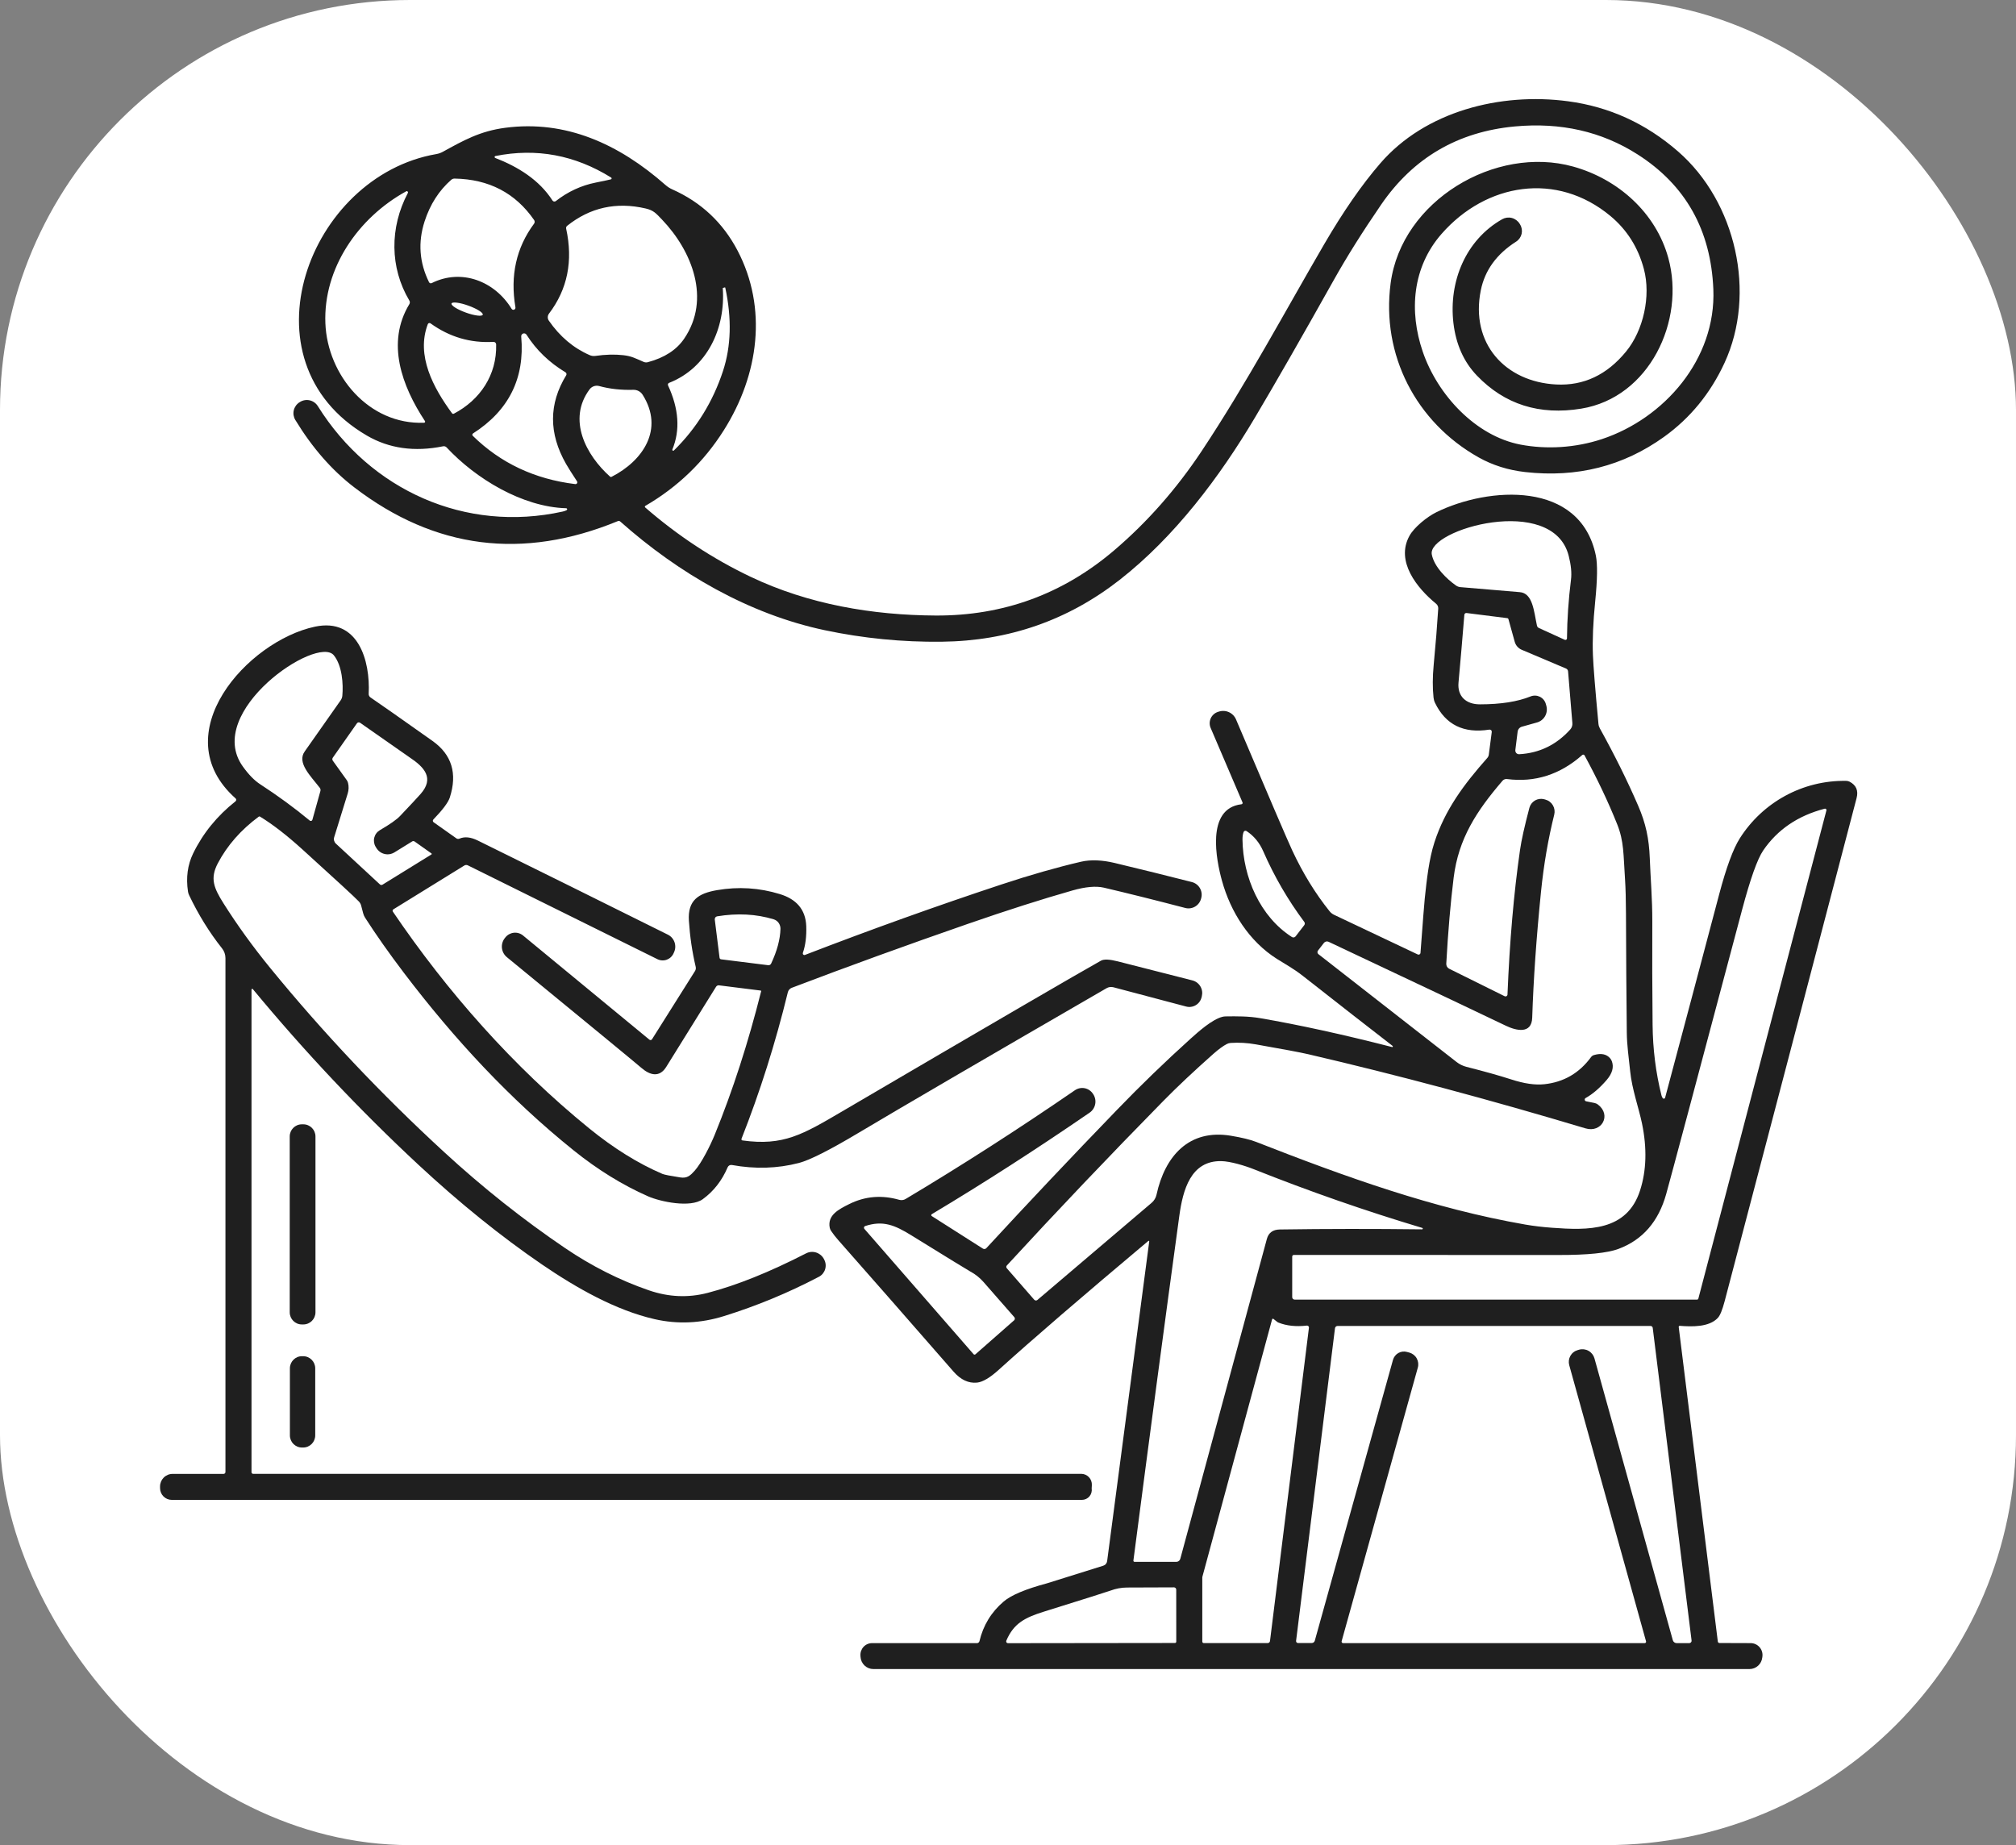 <svg xmlns="http://www.w3.org/2000/svg" width="118" height="108" viewBox="0 0 118 108" fill="none"><rect x="0" y="0" width="118" height="108" fill="#808080" stroke="none"/><rect width="118" height="108" rx="24" fill="white"></rect><path d="M33.171 29.857C33.181 29.849 33.189 29.84 33.194 29.828C33.198 29.816 33.198 29.804 33.195 29.792C33.191 29.78 33.184 29.769 33.175 29.762C33.165 29.754 33.153 29.75 33.141 29.749C30.572 29.676 27.842 28.016 26.142 26.19C26.116 26.162 26.083 26.14 26.047 26.129C26.01 26.117 25.971 26.115 25.934 26.123C24.259 26.463 22.771 26.253 21.469 25.493C13.992 21.126 18.058 10.305 25.537 9.019C25.669 8.996 25.796 8.952 25.914 8.888C27.139 8.215 28.092 7.675 29.571 7.48C33.107 7.015 36.212 8.416 38.95 10.827C39.072 10.934 39.209 11.023 39.357 11.088C41.041 11.839 42.312 13.031 43.169 14.664C44.926 18.017 44.432 21.916 42.365 25.186C41.198 27.034 39.667 28.508 37.773 29.61C37.765 29.614 37.759 29.62 37.754 29.628C37.748 29.636 37.745 29.644 37.744 29.653C37.743 29.662 37.745 29.671 37.748 29.679C37.751 29.688 37.757 29.695 37.763 29.701C39.667 31.355 41.724 32.709 43.935 33.762C47.338 35.382 51.082 36.009 54.767 36.029C58.725 36.048 62.211 34.774 65.224 32.205C67.154 30.558 68.856 28.627 70.33 26.411C72.967 22.44 75.244 18.178 77.507 14.295C78.627 12.373 79.722 10.794 80.793 9.558C83.42 6.517 87.815 5.397 91.784 5.928C94.195 6.249 96.341 7.229 98.222 8.867C101.617 11.823 102.816 17.178 100.94 21.24C100.115 23.025 98.933 24.47 97.395 25.574C95.009 27.286 92.301 27.971 89.274 27.631C88.277 27.519 87.368 27.233 86.547 26.773C82.89 24.72 80.837 20.78 81.397 16.573C82.04 11.742 87.531 8.485 92.08 9.75C94.716 10.483 96.922 12.457 97.649 15.099C98.661 18.778 96.537 23.268 92.558 23.918C90.106 24.32 88.069 23.675 86.445 21.983C85.674 21.178 85.216 20.15 85.07 18.897C84.793 16.488 85.78 14.052 87.922 12.834C88.094 12.736 88.297 12.709 88.489 12.758C88.681 12.808 88.847 12.931 88.951 13.101L88.973 13.139C89.074 13.303 89.106 13.501 89.063 13.688C89.019 13.877 88.904 14.04 88.742 14.143C87.6 14.871 86.911 15.82 86.674 16.992C86.048 20.09 88.091 22.351 91.089 22.505C92.694 22.587 94.057 21.944 95.177 20.576C96.189 19.343 96.642 17.332 96.219 15.745C95.883 14.484 95.231 13.451 94.264 12.645C91.111 10.021 86.985 10.718 84.381 13.686C82.671 15.634 82.461 18.213 83.279 20.594C84.14 23.108 86.366 25.52 88.998 26.024C90.515 26.313 92.205 26.218 93.763 25.702C97.404 24.495 100.452 21.027 100.285 16.933C100.141 13.464 98.662 10.832 95.846 9.035C93.747 7.696 91.353 7.152 88.665 7.401C85.331 7.712 82.723 9.237 80.841 11.977C79.751 13.567 78.829 15.034 78.077 16.377C76.216 19.697 74.676 22.385 73.455 24.441C71.398 27.905 68.772 31.409 65.54 33.938C62.507 36.31 59.034 37.518 55.121 37.562C52.81 37.589 50.528 37.364 48.275 36.888C43.834 35.949 39.716 33.557 36.303 30.525C36.285 30.508 36.263 30.497 36.24 30.493C36.216 30.489 36.192 30.491 36.169 30.5C30.599 32.795 25.456 32.138 20.74 28.53C19.43 27.529 18.279 26.213 17.286 24.582C17.183 24.412 17.15 24.208 17.196 24.014C17.242 23.82 17.363 23.651 17.532 23.546L17.562 23.527C17.732 23.422 17.938 23.388 18.133 23.434C18.328 23.48 18.497 23.602 18.604 23.773C21.678 28.7 27.25 31.203 32.942 29.942C33.044 29.919 33.12 29.89 33.171 29.857ZM28.984 9.244C30.332 9.766 31.566 10.534 32.339 11.738C32.349 11.753 32.362 11.766 32.378 11.776C32.393 11.786 32.41 11.793 32.428 11.796C32.446 11.799 32.464 11.798 32.482 11.794C32.5 11.79 32.516 11.782 32.531 11.771C33.24 11.217 34.022 10.855 34.876 10.685C35.372 10.585 35.666 10.523 35.758 10.497C35.769 10.494 35.779 10.488 35.786 10.48C35.793 10.472 35.798 10.461 35.799 10.45C35.801 10.439 35.799 10.428 35.794 10.418C35.79 10.408 35.782 10.4 35.773 10.394C33.653 9.074 31.394 8.653 28.994 9.133C28.982 9.135 28.971 9.142 28.963 9.151C28.955 9.16 28.95 9.172 28.949 9.185C28.948 9.197 28.951 9.209 28.957 9.22C28.963 9.231 28.973 9.239 28.984 9.244ZM29.944 18.075C29.959 18.1 29.982 18.118 30.009 18.128C30.036 18.137 30.066 18.136 30.092 18.126C30.119 18.116 30.142 18.096 30.156 18.071C30.17 18.046 30.174 18.017 30.169 17.988C29.854 16.131 30.217 14.499 31.259 13.093C31.282 13.062 31.294 13.025 31.295 12.987C31.296 12.949 31.285 12.912 31.263 12.88C30.169 11.297 28.617 10.488 26.609 10.453C26.538 10.451 26.468 10.476 26.413 10.523C25.695 11.152 25.174 11.964 24.852 12.959C24.457 14.181 24.544 15.367 25.112 16.518C25.125 16.546 25.149 16.567 25.178 16.577C25.207 16.587 25.239 16.584 25.267 16.571C27.014 15.7 28.954 16.456 29.944 18.075ZM24.874 24.649C23.522 22.598 22.589 20.065 23.959 17.804C23.979 17.771 23.989 17.735 23.989 17.697C23.989 17.66 23.979 17.623 23.959 17.591C22.813 15.666 22.803 13.317 23.873 11.295C23.88 11.281 23.882 11.265 23.88 11.25C23.877 11.234 23.87 11.22 23.859 11.209C23.848 11.198 23.834 11.191 23.819 11.189C23.804 11.187 23.789 11.19 23.776 11.198C20.963 12.742 18.918 15.706 19.045 18.922C19.164 21.979 21.604 24.876 24.824 24.744C24.835 24.744 24.846 24.74 24.855 24.735C24.864 24.729 24.872 24.72 24.877 24.711C24.882 24.701 24.885 24.69 24.884 24.679C24.884 24.669 24.88 24.658 24.874 24.649ZM33.137 13.38C33.552 15.271 33.218 16.93 32.134 18.357C32.089 18.415 32.064 18.487 32.062 18.561C32.06 18.634 32.082 18.707 32.124 18.768C32.77 19.702 33.568 20.375 34.517 20.788C34.62 20.833 34.734 20.849 34.846 20.833C35.437 20.748 35.981 20.734 36.478 20.79C36.965 20.845 37.163 20.962 37.675 21.183C37.753 21.216 37.84 21.222 37.922 21.199C38.892 20.939 39.599 20.481 40.044 19.826C41.626 17.502 40.504 14.69 38.755 12.86C38.394 12.483 38.259 12.311 37.787 12.202C36.071 11.805 34.539 12.145 33.194 13.22C33.17 13.239 33.153 13.264 33.143 13.292C33.133 13.32 33.131 13.351 33.137 13.38ZM42.305 16.866C42.474 19.193 41.412 21.527 39.164 22.41C39.149 22.415 39.136 22.424 39.125 22.435C39.114 22.445 39.106 22.458 39.1 22.473C39.095 22.487 39.092 22.502 39.092 22.517C39.093 22.533 39.097 22.548 39.103 22.562C39.736 23.932 39.82 25.181 39.355 26.309C39.351 26.321 39.35 26.334 39.354 26.346C39.358 26.357 39.366 26.367 39.376 26.374C39.386 26.381 39.399 26.384 39.411 26.383C39.423 26.382 39.435 26.377 39.444 26.368C40.77 25.066 41.728 23.515 42.319 21.715C42.794 20.266 42.839 18.642 42.452 16.842C42.451 16.839 42.45 16.836 42.448 16.833C42.446 16.831 42.444 16.828 42.441 16.827C42.438 16.825 42.435 16.824 42.431 16.823C42.428 16.823 42.425 16.823 42.422 16.824L42.311 16.856C42.31 16.857 42.309 16.857 42.308 16.858C42.307 16.858 42.306 16.859 42.306 16.86C42.305 16.861 42.305 16.862 42.304 16.863C42.304 16.864 42.304 16.866 42.305 16.866ZM26.428 17.765C26.418 17.791 26.433 17.826 26.47 17.868C26.507 17.909 26.566 17.956 26.644 18.005C26.723 18.055 26.818 18.106 26.925 18.156C27.033 18.206 27.15 18.254 27.27 18.297C27.39 18.341 27.511 18.378 27.625 18.408C27.74 18.437 27.846 18.459 27.938 18.47C28.029 18.482 28.105 18.484 28.159 18.475C28.214 18.467 28.247 18.449 28.257 18.422C28.266 18.396 28.252 18.361 28.215 18.319C28.178 18.278 28.118 18.231 28.04 18.182C27.962 18.132 27.867 18.081 27.759 18.031C27.652 17.981 27.535 17.933 27.415 17.89C27.295 17.846 27.174 17.809 27.06 17.779C26.945 17.75 26.839 17.728 26.747 17.717C26.655 17.705 26.58 17.703 26.525 17.712C26.471 17.72 26.438 17.738 26.428 17.765ZM25.041 18.972C24.34 20.811 25.366 22.706 26.458 24.19C26.47 24.206 26.488 24.217 26.508 24.222C26.528 24.226 26.549 24.223 26.567 24.214C28.1 23.408 29.087 21.95 29.041 20.161C29.04 20.14 29.036 20.12 29.027 20.101C29.019 20.082 29.007 20.065 28.992 20.052C28.977 20.038 28.959 20.027 28.94 20.02C28.921 20.013 28.9 20.01 28.88 20.011C27.538 20.089 26.31 19.727 25.197 18.926C25.184 18.916 25.169 18.91 25.154 18.908C25.138 18.905 25.123 18.906 25.108 18.911C25.093 18.915 25.079 18.923 25.067 18.934C25.056 18.944 25.047 18.957 25.041 18.972ZM33.774 28.174C33.473 27.716 33.259 27.377 33.133 27.156C32.112 25.371 32.115 23.641 33.141 21.965C33.158 21.936 33.163 21.902 33.155 21.87C33.147 21.837 33.127 21.81 33.099 21.792C32.149 21.221 31.39 20.489 30.82 19.594C30.8 19.561 30.769 19.536 30.733 19.523C30.697 19.51 30.657 19.51 30.621 19.522C30.585 19.535 30.554 19.559 30.533 19.592C30.513 19.624 30.504 19.663 30.508 19.701C30.725 22.137 29.784 24.028 27.685 25.372C27.674 25.379 27.665 25.388 27.658 25.4C27.651 25.411 27.646 25.423 27.645 25.436C27.644 25.449 27.645 25.463 27.65 25.475C27.654 25.487 27.661 25.498 27.671 25.508C29.295 27.104 31.296 28.047 33.673 28.336C33.693 28.338 33.713 28.335 33.731 28.327C33.749 28.318 33.764 28.304 33.775 28.287C33.785 28.27 33.791 28.251 33.791 28.23C33.791 28.21 33.785 28.191 33.774 28.174ZM35.795 27.911C37.63 26.975 38.892 25.127 37.614 23.106C37.556 23.015 37.476 22.94 37.381 22.89C37.286 22.839 37.18 22.814 37.072 22.817C36.352 22.838 35.685 22.765 35.071 22.596C34.969 22.568 34.86 22.572 34.759 22.607C34.658 22.642 34.571 22.707 34.507 22.793C33.194 24.564 34.304 26.647 35.71 27.901C35.721 27.911 35.735 27.917 35.751 27.919C35.766 27.921 35.781 27.918 35.795 27.911Z" fill="#1F1F1F"></path><path d="M81.472 61.285C81.481 61.289 81.492 61.29 81.501 61.287C81.511 61.284 81.519 61.277 81.523 61.268C81.528 61.258 81.529 61.248 81.525 61.238C81.522 61.228 81.515 61.221 81.506 61.216C80.137 60.159 78.389 58.795 76.261 57.124C75.695 56.681 75.236 56.442 74.738 56.126C73.118 55.1 72.028 53.385 71.52 51.538C71.198 50.368 70.567 47.321 72.665 47.076C72.677 47.075 72.688 47.071 72.699 47.064C72.709 47.058 72.717 47.049 72.723 47.038C72.729 47.028 72.733 47.016 72.734 47.004C72.734 46.992 72.732 46.98 72.727 46.969L70.862 42.61C70.823 42.52 70.804 42.424 70.805 42.326C70.806 42.229 70.827 42.133 70.868 42.044C70.908 41.955 70.967 41.876 71.04 41.811C71.112 41.746 71.198 41.698 71.291 41.668L71.331 41.656C71.526 41.59 71.739 41.599 71.928 41.684C72.116 41.768 72.266 41.921 72.347 42.112C74.269 46.642 75.367 49.2 75.641 49.787C76.261 51.114 76.987 52.296 77.819 53.334C77.892 53.426 77.985 53.499 78.091 53.549L82.983 55.867C83 55.875 83.018 55.879 83.036 55.878C83.054 55.877 83.072 55.872 83.088 55.863C83.104 55.854 83.117 55.841 83.127 55.825C83.137 55.81 83.143 55.792 83.144 55.774C83.281 53.923 83.365 52.862 83.394 52.589C83.513 51.459 83.642 50.293 83.958 49.311C84.579 47.394 85.679 45.918 87.051 44.369C87.101 44.314 87.133 44.245 87.142 44.173L87.315 42.849C87.318 42.829 87.316 42.809 87.31 42.791C87.303 42.772 87.293 42.755 87.279 42.742C87.265 42.728 87.248 42.718 87.23 42.712C87.211 42.706 87.191 42.704 87.172 42.707C85.673 42.944 84.614 42.423 83.995 41.142C83.948 41.045 83.919 40.942 83.908 40.836C83.846 40.265 83.849 39.627 83.916 38.921C84.033 37.701 84.121 36.603 84.182 35.627C84.186 35.572 84.176 35.517 84.154 35.466C84.132 35.416 84.098 35.372 84.055 35.337C82.943 34.428 81.673 32.859 82.496 31.367C82.775 30.859 83.525 30.252 84.073 29.982C87.122 28.486 92.495 28.099 93.408 32.521C93.511 33.023 93.499 33.915 93.37 35.198C93.246 36.423 93.202 37.475 93.237 38.352C93.262 38.998 93.37 40.34 93.561 42.375C93.57 42.466 93.598 42.554 93.642 42.634C94.504 44.189 95.252 45.697 95.884 47.159C96.33 48.188 96.521 49.084 96.565 50.239C96.608 51.397 96.716 52.646 96.712 53.907C96.703 55.932 96.708 57.954 96.729 59.975C96.742 61.402 96.915 62.781 97.248 64.113C97.266 64.186 97.293 64.243 97.329 64.285C97.338 64.296 97.35 64.303 97.364 64.307C97.377 64.311 97.391 64.311 97.405 64.308C97.418 64.305 97.431 64.298 97.441 64.288C97.451 64.278 97.458 64.266 97.462 64.253C98.455 60.537 99.51 56.568 100.627 52.344C101.04 50.784 101.441 49.695 101.83 49.076C103.168 46.963 105.513 45.659 108.072 45.707C108.137 45.709 108.201 45.725 108.258 45.754C108.647 45.956 108.784 46.277 108.669 46.716C106.078 56.623 103.504 66.437 100.948 76.16C100.813 76.672 100.68 77 100.547 77.142C100.031 77.692 99.025 77.66 98.32 77.605C98.312 77.605 98.303 77.606 98.295 77.609C98.287 77.612 98.279 77.617 98.273 77.624C98.267 77.63 98.263 77.638 98.26 77.646C98.257 77.654 98.257 77.663 98.258 77.672L100.547 96.084C100.55 96.108 100.561 96.13 100.579 96.146C100.597 96.162 100.62 96.171 100.643 96.171L102.471 96.177C102.57 96.177 102.668 96.199 102.758 96.241C102.848 96.282 102.928 96.342 102.992 96.417C103.057 96.492 103.105 96.58 103.134 96.675C103.162 96.77 103.169 96.87 103.156 96.969L103.15 97.013C103.131 97.2 103.044 97.373 102.905 97.499C102.767 97.626 102.587 97.695 102.4 97.695H51.12C50.928 97.695 50.742 97.621 50.603 97.488C50.463 97.355 50.379 97.174 50.368 96.981L50.364 96.922C50.356 96.827 50.368 96.732 50.398 96.642C50.429 96.552 50.477 96.469 50.541 96.399C50.605 96.329 50.683 96.273 50.769 96.235C50.855 96.197 50.949 96.177 51.043 96.177L57.181 96.179C57.215 96.179 57.248 96.168 57.275 96.146C57.302 96.125 57.322 96.095 57.33 96.062C57.55 95.132 58.023 94.358 58.748 93.741C59.191 93.365 60.037 93.01 61.285 92.676C61.289 92.675 62.386 92.332 64.575 91.646C64.635 91.628 64.689 91.593 64.729 91.544C64.769 91.496 64.795 91.437 64.803 91.375L67.267 72.663C67.268 72.657 67.266 72.65 67.263 72.645C67.26 72.639 67.256 72.634 67.25 72.631C67.245 72.628 67.238 72.627 67.232 72.628C67.226 72.628 67.22 72.631 67.215 72.635C63.334 75.893 60.416 78.407 58.46 80.177C57.943 80.645 57.519 80.895 57.189 80.928C56.689 80.978 56.23 80.763 55.812 80.284C53.169 77.255 50.92 74.69 49.065 72.588C48.907 72.409 48.767 72.228 48.644 72.046C48.605 71.988 48.578 71.924 48.565 71.857C48.424 71.126 49.091 70.784 49.709 70.477C50.632 70.018 51.608 69.935 52.637 70.23C52.699 70.247 52.763 70.251 52.827 70.243C52.89 70.235 52.951 70.214 53.006 70.181C56.31 68.208 59.615 66.085 62.921 63.813C63.004 63.757 63.096 63.718 63.194 63.698C63.292 63.678 63.393 63.678 63.491 63.697C63.589 63.717 63.682 63.756 63.764 63.812C63.847 63.868 63.918 63.94 63.973 64.024L63.991 64.05C64.102 64.222 64.143 64.43 64.103 64.631C64.064 64.832 63.947 65.01 63.779 65.126C60.647 67.277 57.567 69.258 54.539 71.07C54.529 71.076 54.522 71.084 54.516 71.093C54.511 71.103 54.508 71.114 54.508 71.125C54.508 71.137 54.511 71.148 54.516 71.157C54.522 71.167 54.529 71.175 54.539 71.181L57.529 73.084C57.561 73.105 57.599 73.113 57.636 73.108C57.673 73.104 57.707 73.086 57.733 73.058C60.145 70.441 62.693 67.743 65.377 64.966C66.758 63.535 68.195 62.145 69.689 60.797C70.154 60.378 70.942 59.677 71.537 59.521C71.598 59.504 71.662 59.494 71.726 59.493C72.399 59.483 73.074 59.479 73.759 59.596C76.043 59.989 78.614 60.552 81.472 61.285ZM91.587 37.449C91.601 37.456 91.616 37.458 91.632 37.457C91.647 37.456 91.662 37.452 91.676 37.443C91.689 37.435 91.699 37.423 91.707 37.41C91.714 37.397 91.718 37.381 91.718 37.366C91.728 36.248 91.807 35.102 91.953 33.928C92.002 33.539 91.957 33.074 91.818 32.531C90.891 28.879 83.525 30.997 83.805 32.454C83.946 33.187 84.688 33.898 85.22 34.27C85.294 34.324 85.382 34.357 85.474 34.366C87.578 34.546 88.736 34.644 88.945 34.659C89.723 34.712 89.781 35.791 89.961 36.621C89.968 36.651 89.981 36.678 90 36.702C90.019 36.725 90.044 36.744 90.071 36.757L91.587 37.449ZM88.919 44.147C90.101 44.082 91.098 43.599 91.909 42.699C91.954 42.649 91.989 42.59 92.01 42.526C92.031 42.462 92.04 42.394 92.034 42.326L91.782 39.297C91.779 39.261 91.766 39.226 91.744 39.196C91.723 39.167 91.693 39.144 91.659 39.13L89.066 38.032C88.968 37.99 88.881 37.927 88.811 37.847C88.741 37.767 88.69 37.673 88.661 37.571L88.292 36.242C88.288 36.226 88.278 36.212 88.266 36.201C88.253 36.19 88.238 36.184 88.222 36.182L85.84 35.882C85.825 35.88 85.809 35.881 85.794 35.885C85.779 35.889 85.765 35.897 85.753 35.906C85.741 35.916 85.731 35.928 85.724 35.941C85.717 35.955 85.712 35.97 85.711 35.985C85.59 37.465 85.476 38.789 85.369 39.958C85.296 40.755 85.81 41.229 86.622 41.227C87.838 41.227 88.827 41.072 89.59 40.763C89.677 40.728 89.77 40.712 89.863 40.716C89.957 40.719 90.048 40.743 90.132 40.784C90.216 40.826 90.291 40.885 90.351 40.957C90.411 41.03 90.455 41.114 90.48 41.205L90.511 41.314C90.538 41.414 90.546 41.518 90.534 41.621C90.521 41.724 90.489 41.824 90.438 41.915C90.387 42.005 90.319 42.084 90.237 42.149C90.156 42.213 90.062 42.26 89.963 42.288L89.076 42.537C89.012 42.555 88.954 42.593 88.91 42.644C88.867 42.695 88.839 42.758 88.83 42.824L88.695 43.906C88.692 43.937 88.695 43.969 88.705 43.998C88.715 44.028 88.731 44.056 88.752 44.079C88.773 44.102 88.799 44.12 88.828 44.131C88.857 44.143 88.888 44.148 88.919 44.147ZM88.236 58.214C88.361 55.105 88.605 52.285 88.969 49.753C89.05 49.186 89.233 48.364 89.517 47.287C89.565 47.105 89.683 46.95 89.845 46.855C90.007 46.761 90.2 46.735 90.382 46.782L90.454 46.803C90.639 46.851 90.796 46.971 90.893 47.136C90.99 47.301 91.019 47.498 90.972 47.684C90.616 49.111 90.358 50.615 90.198 52.194C89.928 54.864 89.756 57.323 89.683 59.572C89.65 60.532 88.768 60.343 88.129 60.034C87.007 59.491 83.553 57.855 77.765 55.126C77.718 55.104 77.666 55.099 77.616 55.111C77.566 55.123 77.522 55.152 77.49 55.193L77.142 55.642C77.118 55.673 77.108 55.712 77.113 55.751C77.118 55.79 77.138 55.825 77.168 55.849L85.254 62.161C85.427 62.296 85.626 62.394 85.838 62.447C86.906 62.718 87.781 62.964 88.462 63.184C89.212 63.428 89.856 63.521 90.392 63.463C91.528 63.342 92.44 62.812 93.128 61.874C93.171 61.816 93.232 61.774 93.301 61.755C93.72 61.633 94.036 61.699 94.248 61.951C94.291 62.003 94.324 62.062 94.347 62.125C94.472 62.471 94.368 62.836 94.035 63.222C93.628 63.693 93.219 64.043 92.81 64.271C92.791 64.281 92.776 64.297 92.766 64.316C92.757 64.335 92.754 64.357 92.757 64.378C92.76 64.399 92.77 64.419 92.785 64.434C92.8 64.449 92.819 64.46 92.84 64.463L93.321 64.559C93.396 64.573 93.466 64.604 93.527 64.65C94.341 65.267 93.751 66.33 92.802 66.047C87.21 64.37 81.799 62.923 76.57 61.706C76.121 61.602 75.102 61.41 73.511 61.131C73.007 61.042 72.516 61.014 72.036 61.046C71.956 61.051 71.879 61.073 71.809 61.109C71.587 61.225 71.326 61.416 71.025 61.682C69.88 62.697 68.9 63.619 68.085 64.449C64.904 67.687 61.854 70.894 58.934 74.07C58.913 74.092 58.901 74.121 58.9 74.151C58.899 74.182 58.91 74.211 58.929 74.234L60.535 76.077C60.559 76.103 60.591 76.12 60.626 76.122C60.66 76.125 60.695 76.114 60.721 76.091L67.404 70.408C67.552 70.283 67.654 70.113 67.694 69.924C68.188 67.662 69.6 66.073 72.044 66.478C72.69 66.586 73.183 66.706 73.521 66.838C78.776 68.897 83.918 70.746 89.278 71.677C89.764 71.761 90.281 71.823 90.829 71.863C92.957 72.021 95.23 72.078 95.999 69.671C96.371 68.509 96.408 67.207 96.11 65.765C95.923 64.858 95.522 63.753 95.417 62.708C95.33 61.854 95.228 61.21 95.219 60.428C95.195 58.216 95.179 55.901 95.171 53.482C95.168 52.655 95.15 51.99 95.117 51.488C95.016 49.996 95.06 49.257 94.655 48.242C94.137 46.947 93.5 45.603 92.745 44.213C92.739 44.202 92.731 44.193 92.72 44.185C92.71 44.178 92.698 44.173 92.686 44.171C92.673 44.169 92.66 44.169 92.648 44.173C92.635 44.176 92.624 44.183 92.614 44.191C91.314 45.341 89.844 45.811 88.206 45.6C88.157 45.594 88.108 45.6 88.063 45.617C88.017 45.634 87.977 45.663 87.946 45.699C86.424 47.471 85.369 49.084 85.085 51.37C84.901 52.852 84.757 54.532 84.653 56.41C84.65 56.47 84.664 56.531 84.695 56.583C84.726 56.636 84.772 56.678 84.827 56.705L88.071 58.313C88.088 58.321 88.107 58.325 88.126 58.324C88.145 58.324 88.164 58.318 88.18 58.308C88.196 58.298 88.21 58.284 88.22 58.268C88.23 58.251 88.235 58.233 88.236 58.214ZM75.78 76.07H99.33C99.348 76.071 99.365 76.065 99.379 76.054C99.394 76.043 99.404 76.027 99.408 76.01L106.904 47.434C106.907 47.421 106.907 47.406 106.904 47.392C106.9 47.379 106.893 47.366 106.883 47.356C106.873 47.346 106.86 47.339 106.847 47.335C106.833 47.331 106.819 47.331 106.805 47.335C105.239 47.742 104.039 48.556 103.204 49.779C102.863 50.281 102.451 51.437 101.969 53.247C99.271 63.397 97.79 68.944 97.526 69.887C97.076 71.504 96.144 72.576 94.73 73.103C94.085 73.343 92.916 73.462 91.222 73.459C85.979 73.455 80.816 73.453 75.731 73.455C75.706 73.455 75.681 73.465 75.663 73.483C75.645 73.501 75.635 73.526 75.635 73.552V75.925C75.635 75.944 75.639 75.963 75.646 75.981C75.653 75.998 75.664 76.014 75.677 76.028C75.691 76.041 75.707 76.052 75.724 76.059C75.742 76.067 75.761 76.07 75.78 76.07ZM72.79 48.7C72.746 48.815 72.724 48.963 72.725 49.145C72.751 51.336 73.755 53.658 75.617 54.846C75.651 54.869 75.693 54.877 75.733 54.87C75.773 54.863 75.809 54.841 75.834 54.808L76.338 54.156C76.36 54.128 76.372 54.094 76.373 54.058C76.373 54.023 76.362 53.988 76.34 53.96C75.384 52.679 74.584 51.301 73.94 49.828C73.72 49.323 73.394 48.929 72.963 48.645C72.949 48.636 72.932 48.629 72.915 48.627C72.898 48.624 72.88 48.626 72.864 48.631C72.847 48.636 72.832 48.645 72.819 48.657C72.806 48.669 72.796 48.684 72.79 48.7ZM83.249 71.874C79.926 70.88 76.632 69.732 73.366 68.43C72.862 68.229 72.008 67.974 71.49 67.964C69.689 67.928 69.236 69.663 69.028 71.163C68.182 77.341 67.286 84.068 66.34 91.344C66.339 91.354 66.34 91.364 66.343 91.373C66.346 91.382 66.351 91.391 66.357 91.398C66.364 91.406 66.372 91.411 66.38 91.415C66.389 91.419 66.399 91.421 66.409 91.421H68.851C68.904 91.421 68.956 91.403 68.998 91.371C69.04 91.338 69.071 91.293 69.085 91.241C69.736 88.837 71.425 82.597 74.152 72.519C74.25 72.156 74.504 71.971 74.913 71.965C77.628 71.925 80.403 71.923 83.237 71.957C83.247 71.956 83.257 71.953 83.264 71.946C83.272 71.939 83.277 71.93 83.278 71.92C83.279 71.91 83.277 71.9 83.272 71.891C83.267 71.883 83.259 71.877 83.249 71.874ZM59.369 77.097L57.567 75.04C57.35 74.792 57.09 74.585 56.8 74.429C56.64 74.341 55.489 73.635 53.348 72.311C52.355 71.697 51.68 71.426 50.64 71.764C50.624 71.769 50.609 71.779 50.598 71.791C50.586 71.803 50.577 71.818 50.573 71.835C50.568 71.851 50.568 71.868 50.571 71.885C50.575 71.902 50.583 71.917 50.594 71.93L56.985 79.265C56.992 79.273 57 79.279 57.009 79.284C57.018 79.288 57.028 79.291 57.038 79.291C57.048 79.292 57.059 79.29 57.068 79.287C57.078 79.284 57.086 79.278 57.094 79.272L59.357 77.283C59.37 77.272 59.38 77.258 59.388 77.243C59.396 77.227 59.4 77.21 59.401 77.193C59.402 77.175 59.4 77.158 59.395 77.142C59.389 77.125 59.38 77.11 59.369 77.097ZM70.459 96.175H74.2C74.233 96.175 74.265 96.162 74.29 96.141C74.315 96.119 74.331 96.088 74.335 96.055L76.614 77.717C76.616 77.7 76.615 77.683 76.609 77.666C76.604 77.65 76.595 77.636 76.583 77.624C76.571 77.611 76.557 77.602 76.541 77.597C76.525 77.591 76.508 77.589 76.491 77.591C75.859 77.664 75.304 77.605 74.829 77.415C74.789 77.4 74.753 77.377 74.722 77.346C74.709 77.332 74.646 77.283 74.535 77.198C74.528 77.194 74.521 77.19 74.514 77.189C74.506 77.188 74.498 77.189 74.49 77.191C74.483 77.194 74.476 77.198 74.47 77.204C74.465 77.21 74.461 77.217 74.458 77.225L70.378 92.292C70.374 92.312 70.372 92.332 70.372 92.353V96.086C70.372 96.109 70.381 96.132 70.397 96.149C70.414 96.166 70.436 96.175 70.459 96.175ZM78.528 96.066C78.525 96.079 78.525 96.092 78.527 96.106C78.53 96.119 78.535 96.131 78.544 96.142C78.552 96.153 78.562 96.161 78.574 96.168C78.586 96.174 78.599 96.177 78.613 96.177H96.269C96.282 96.177 96.294 96.174 96.305 96.168C96.316 96.162 96.326 96.154 96.333 96.144C96.34 96.134 96.345 96.123 96.347 96.111C96.35 96.098 96.349 96.086 96.346 96.074L91.85 79.907C91.825 79.817 91.818 79.722 91.829 79.629C91.841 79.536 91.87 79.446 91.916 79.364C91.962 79.282 92.023 79.21 92.097 79.153C92.17 79.094 92.254 79.052 92.344 79.026L92.427 79.002C92.614 78.95 92.813 78.974 92.982 79.07C93.151 79.166 93.275 79.325 93.327 79.512L97.913 96.007C97.927 96.056 97.957 96.099 97.997 96.13C98.037 96.16 98.087 96.177 98.137 96.177H98.874C98.894 96.177 98.913 96.173 98.931 96.165C98.949 96.157 98.965 96.146 98.978 96.131C98.99 96.117 99 96.099 99.006 96.081C99.012 96.062 99.014 96.043 99.011 96.023L96.737 77.723C96.733 77.692 96.718 77.664 96.695 77.644C96.673 77.624 96.644 77.613 96.614 77.613H78.288C78.252 77.613 78.216 77.627 78.189 77.651C78.161 77.676 78.144 77.71 78.139 77.747L75.862 96.047C75.861 96.063 75.862 96.079 75.867 96.094C75.871 96.109 75.879 96.122 75.889 96.134C75.9 96.146 75.913 96.155 75.927 96.161C75.942 96.168 75.957 96.171 75.973 96.171H76.779C76.82 96.171 76.859 96.158 76.891 96.134C76.922 96.109 76.946 96.076 76.957 96.037L81.534 79.597C81.558 79.513 81.598 79.434 81.652 79.365C81.706 79.296 81.773 79.238 81.849 79.195C81.925 79.152 82.009 79.124 82.096 79.114C82.182 79.103 82.27 79.11 82.354 79.134L82.496 79.172C82.585 79.198 82.669 79.24 82.743 79.298C82.816 79.356 82.878 79.428 82.923 79.51C82.969 79.592 82.998 79.682 83.009 79.775C83.02 79.868 83.013 79.963 82.987 80.053L78.528 96.066ZM68.714 92.913L65.968 92.923C65.636 92.925 65.307 92.986 64.996 93.104C64.824 93.167 63.529 93.577 61.11 94.332C59.987 94.683 59.334 95.019 58.901 96.035C58.895 96.051 58.892 96.069 58.893 96.086C58.895 96.103 58.901 96.12 58.91 96.135C58.919 96.149 58.932 96.161 58.947 96.169C58.962 96.177 58.979 96.181 58.996 96.181L68.772 96.169C68.782 96.169 68.793 96.167 68.802 96.163C68.811 96.159 68.82 96.153 68.827 96.146C68.834 96.138 68.84 96.129 68.844 96.12C68.847 96.11 68.849 96.1 68.849 96.09L68.847 93.047C68.847 93.011 68.833 92.978 68.808 92.952C68.783 92.927 68.749 92.913 68.714 92.913Z" fill="#1F1F1F"></path><path d="M14.798 57.895C14.792 57.889 14.785 57.883 14.777 57.881C14.768 57.879 14.759 57.879 14.751 57.882C14.742 57.885 14.735 57.891 14.73 57.898C14.724 57.906 14.721 57.915 14.721 57.924V86.175C14.721 86.2 14.731 86.224 14.749 86.241C14.767 86.259 14.791 86.268 14.816 86.268H63.286C63.37 86.268 63.453 86.285 63.531 86.319C63.608 86.352 63.678 86.401 63.736 86.462C63.794 86.523 63.84 86.596 63.869 86.675C63.899 86.755 63.912 86.84 63.908 86.924L63.898 87.119C63.911 87.202 63.906 87.287 63.883 87.368C63.861 87.449 63.821 87.524 63.767 87.588C63.712 87.652 63.645 87.704 63.569 87.739C63.492 87.774 63.41 87.793 63.326 87.793H10.055C9.872 87.793 9.698 87.72 9.569 87.591C9.44 87.461 9.368 87.286 9.368 87.103V87.007C9.368 86.812 9.445 86.626 9.582 86.488C9.719 86.35 9.905 86.272 10.099 86.272H13.085C13.114 86.272 13.143 86.261 13.163 86.24C13.184 86.219 13.196 86.191 13.196 86.161V56.081C13.196 55.874 13.126 55.674 12.998 55.513C12.255 54.577 11.612 53.538 11.068 52.395C11.036 52.329 11.014 52.259 11.004 52.188C10.88 51.367 10.98 50.623 11.304 49.955C11.879 48.774 12.706 47.757 13.784 46.904C13.797 46.894 13.807 46.881 13.815 46.866C13.822 46.852 13.826 46.836 13.827 46.819C13.828 46.803 13.825 46.787 13.818 46.772C13.812 46.758 13.802 46.744 13.79 46.734C9.573 42.982 14.485 37.514 18.439 36.68C20.965 36.147 21.678 38.672 21.58 40.609C21.577 40.651 21.586 40.692 21.604 40.729C21.622 40.767 21.65 40.798 21.684 40.822C22.207 41.176 23.417 42.024 25.313 43.367C26.444 44.169 26.782 45.274 26.327 46.683C26.234 46.971 25.913 47.399 25.364 47.969C25.353 47.98 25.345 47.993 25.34 48.007C25.335 48.021 25.334 48.036 25.335 48.051C25.336 48.066 25.341 48.081 25.348 48.093C25.356 48.107 25.366 48.118 25.378 48.127L26.71 49.07C26.736 49.089 26.767 49.1 26.799 49.103C26.832 49.107 26.865 49.102 26.895 49.088C27.193 48.958 27.55 48.994 27.965 49.198C31.309 50.846 35.019 52.683 39.093 54.709C39.275 54.799 39.414 54.958 39.481 55.151C39.548 55.344 39.538 55.556 39.452 55.741L39.429 55.792C39.392 55.879 39.337 55.958 39.268 56.024C39.2 56.089 39.118 56.14 39.03 56.173C38.941 56.206 38.846 56.22 38.752 56.215C38.658 56.21 38.565 56.186 38.48 56.144L27.383 50.651C27.351 50.635 27.315 50.628 27.279 50.63C27.243 50.631 27.208 50.642 27.177 50.662L23.024 53.227C23.013 53.233 23.004 53.242 22.996 53.253C22.989 53.264 22.984 53.276 22.981 53.288C22.979 53.301 22.978 53.314 22.981 53.327C22.984 53.34 22.989 53.352 22.996 53.362C26.172 58.043 30.044 62.435 34.475 66.038C35.915 67.21 37.348 68.102 38.775 68.713C38.883 68.759 39.231 68.827 39.816 68.918C40.225 68.982 40.405 68.81 40.663 68.523C41.059 68.079 41.573 67.061 41.835 66.417C42.89 63.83 43.795 61.032 44.551 58.023C44.553 58.018 44.553 58.013 44.552 58.008C44.551 58.004 44.549 57.999 44.546 57.995C44.543 57.991 44.539 57.987 44.535 57.985C44.531 57.983 44.526 57.981 44.521 57.98L42.087 57.675C42.053 57.67 42.018 57.676 41.987 57.691C41.956 57.706 41.93 57.729 41.912 57.758C41.442 58.512 40.47 60.076 38.996 62.449C38.605 63.078 38.057 62.951 37.544 62.508C37.153 62.172 34.527 60.01 29.665 56.023C29.506 55.892 29.404 55.704 29.38 55.498C29.356 55.293 29.413 55.087 29.538 54.923L29.571 54.881C29.631 54.803 29.706 54.737 29.791 54.688C29.877 54.64 29.971 54.609 30.069 54.597C30.166 54.586 30.265 54.594 30.359 54.622C30.453 54.65 30.541 54.697 30.616 54.759L38.011 60.855C38.022 60.865 38.035 60.872 38.05 60.876C38.064 60.88 38.079 60.881 38.093 60.878C38.108 60.876 38.121 60.871 38.134 60.862C38.146 60.854 38.156 60.844 38.164 60.831L40.679 56.839C40.702 56.803 40.717 56.763 40.724 56.721C40.732 56.678 40.731 56.635 40.721 56.594C40.514 55.714 40.381 54.813 40.322 53.893C40.245 52.692 40.882 52.291 41.968 52.103C43.218 51.887 44.444 51.964 45.647 52.334C46.594 52.623 47.153 53.219 47.191 54.207C47.212 54.807 47.147 55.33 46.993 55.776C46.988 55.793 46.987 55.811 46.991 55.829C46.995 55.846 47.004 55.862 47.017 55.874C47.03 55.887 47.046 55.895 47.064 55.899C47.081 55.903 47.099 55.901 47.116 55.895C50.998 54.398 54.825 53.026 58.597 51.777C60.289 51.217 61.846 50.772 63.267 50.441C63.848 50.305 64.529 50.342 65.234 50.51C66.831 50.893 68.34 51.266 69.761 51.629C69.859 51.654 69.95 51.698 70.031 51.758C70.111 51.818 70.179 51.894 70.23 51.981C70.281 52.068 70.315 52.164 70.329 52.264C70.343 52.363 70.337 52.465 70.311 52.563L70.301 52.601C70.25 52.797 70.124 52.964 69.95 53.066C69.776 53.168 69.569 53.197 69.375 53.146C67.592 52.68 66.004 52.284 64.609 51.957C64.147 51.851 63.536 51.905 62.776 52.121C60.977 52.633 58.938 53.284 56.657 54.075C53.062 55.322 49.625 56.57 46.344 57.819C46.287 57.84 46.236 57.876 46.196 57.922C46.156 57.968 46.127 58.024 46.113 58.084C45.386 61.063 44.482 63.921 43.401 66.658C43.397 66.668 43.396 66.679 43.397 66.689C43.398 66.7 43.401 66.71 43.406 66.719C43.412 66.728 43.419 66.736 43.428 66.742C43.437 66.748 43.447 66.752 43.457 66.753C45.855 67.085 46.977 66.413 49.312 65.042C58.062 59.913 63.106 56.976 64.442 56.231C64.615 56.135 64.943 56.149 65.425 56.272C66.824 56.628 68.281 57 69.796 57.387C69.892 57.412 69.983 57.456 70.063 57.516C70.143 57.576 70.21 57.651 70.261 57.738C70.312 57.824 70.346 57.92 70.36 58.019C70.374 58.118 70.368 58.219 70.344 58.317L70.332 58.367C70.309 58.464 70.268 58.554 70.211 58.635C70.153 58.715 70.08 58.782 69.996 58.833C69.912 58.884 69.818 58.918 69.721 58.932C69.623 58.947 69.524 58.941 69.429 58.916L65.171 57.788C65.035 57.752 64.889 57.772 64.767 57.843C57.59 61.996 52.753 64.817 50.257 66.306C48.562 67.318 47.396 67.907 46.758 68.073C45.506 68.398 44.199 68.438 42.839 68.191C42.788 68.181 42.736 68.19 42.691 68.214C42.647 68.238 42.611 68.277 42.591 68.324C42.256 69.107 41.77 69.73 41.132 70.193C40.415 70.713 38.656 70.343 37.924 70.021C36.433 69.362 34.987 68.469 33.584 67.342C29.835 64.328 26.593 60.827 23.645 56.948C22.773 55.799 22.015 54.722 21.37 53.717C21.319 53.636 21.281 53.549 21.257 53.458L21.139 53.006C21.113 52.907 21.06 52.817 20.985 52.747C20.776 52.524 19.68 51.515 17.699 49.718C16.784 48.888 15.956 48.247 15.213 47.795C15.203 47.789 15.191 47.786 15.18 47.787C15.168 47.788 15.157 47.792 15.148 47.799C14.099 48.575 13.299 49.487 12.748 50.534C12.287 51.415 12.509 51.967 13.085 52.88C13.894 54.16 14.806 55.421 15.821 56.664C18.923 60.459 22.313 64.048 25.992 67.431C28.258 69.515 30.621 71.391 33.081 73.058C34.643 74.116 36.276 74.939 37.979 75.526C39.133 75.924 40.28 75.974 41.422 75.676C43.121 75.233 45.04 74.462 47.179 73.364C47.359 73.271 47.569 73.252 47.763 73.311C47.956 73.371 48.12 73.503 48.218 73.681L48.236 73.716C48.284 73.802 48.314 73.898 48.325 73.996C48.335 74.095 48.326 74.195 48.298 74.289C48.27 74.384 48.222 74.472 48.16 74.549C48.097 74.625 48.02 74.688 47.932 74.734C46.14 75.674 44.289 76.44 42.379 77.034C41.011 77.461 39.655 77.521 38.313 77.214C36.036 76.694 33.739 75.39 31.727 74.016C29.324 72.373 26.912 70.427 24.491 68.177C21.062 64.987 17.831 61.56 14.798 57.895ZM18.285 47.983L18.755 46.297C18.763 46.266 18.764 46.233 18.758 46.202C18.751 46.171 18.738 46.141 18.719 46.116C18.179 45.414 17.359 44.64 17.84 43.978C17.969 43.8 18.67 42.803 19.942 40.988C19.997 40.908 20.03 40.816 20.038 40.719C20.099 40.041 20.03 38.965 19.541 38.358C18.567 37.151 11.922 41.656 14.209 44.859C14.549 45.336 14.89 45.685 15.233 45.908C16.267 46.58 17.234 47.288 18.132 48.032C18.145 48.041 18.159 48.048 18.175 48.051C18.191 48.054 18.207 48.053 18.222 48.048C18.237 48.044 18.251 48.035 18.262 48.024C18.273 48.012 18.281 47.998 18.285 47.983ZM25.253 50.014C25.258 50.01 25.262 50.006 25.265 50.001C25.268 49.995 25.269 49.989 25.269 49.983C25.269 49.977 25.268 49.971 25.265 49.966C25.262 49.961 25.258 49.956 25.253 49.953L24.27 49.257C24.249 49.241 24.224 49.233 24.198 49.232C24.172 49.231 24.147 49.239 24.125 49.252L23.087 49.892C23.001 49.945 22.906 49.981 22.806 49.997C22.707 50.013 22.606 50.009 22.508 49.985C22.41 49.962 22.318 49.919 22.236 49.86C22.155 49.8 22.086 49.725 22.033 49.639L21.989 49.568C21.94 49.489 21.908 49.4 21.894 49.307C21.88 49.214 21.884 49.12 21.907 49.029C21.93 48.938 21.971 48.852 22.027 48.778C22.083 48.703 22.154 48.64 22.235 48.592C22.824 48.25 23.219 47.972 23.419 47.76C24.037 47.108 24.436 46.681 24.614 46.479C25.436 45.549 24.844 44.908 23.969 44.327C23.929 44.3 22.964 43.625 21.074 42.304C21.046 42.284 21.011 42.277 20.977 42.283C20.943 42.289 20.913 42.308 20.893 42.336L19.48 44.349C19.462 44.375 19.452 44.406 19.452 44.438C19.452 44.469 19.462 44.5 19.48 44.525L20.296 45.663C20.331 45.712 20.356 45.768 20.371 45.827C20.422 46.035 20.415 46.242 20.351 46.45C19.911 47.865 19.647 48.717 19.559 49.008C19.539 49.073 19.538 49.143 19.556 49.209C19.574 49.274 19.61 49.334 19.66 49.38L22.237 51.767C22.258 51.786 22.284 51.798 22.312 51.801C22.34 51.803 22.368 51.796 22.392 51.781L25.253 50.014ZM42.117 56.059C42.12 56.083 42.131 56.105 42.147 56.122C42.163 56.139 42.185 56.149 42.208 56.152L44.96 56.496C44.996 56.501 45.032 56.495 45.063 56.478C45.094 56.461 45.12 56.434 45.136 56.401C45.483 55.662 45.666 54.983 45.682 54.367C45.684 54.242 45.646 54.119 45.574 54.018C45.501 53.917 45.397 53.843 45.279 53.808C44.257 53.499 43.156 53.441 41.976 53.636C41.934 53.643 41.896 53.666 41.87 53.7C41.844 53.735 41.833 53.779 41.837 53.822L42.117 56.059Z" fill="#1F1F1F"></path><path d="M17.756 65.81H17.667C17.275 65.81 16.958 66.129 16.958 66.522V76.811C16.958 77.205 17.275 77.524 17.667 77.524H17.756C18.147 77.524 18.465 77.205 18.465 76.811V66.522C18.465 66.129 18.147 65.81 17.756 65.81Z" fill="#1F1F1F"></path><path d="M17.743 79.383H17.675C17.284 79.383 16.968 79.701 16.968 80.094V84.017C16.968 84.41 17.284 84.728 17.675 84.728H17.743C18.134 84.728 18.451 84.41 18.451 84.017V80.094C18.451 79.701 18.134 79.383 17.743 79.383Z" fill="#1F1F1F"></path></svg>